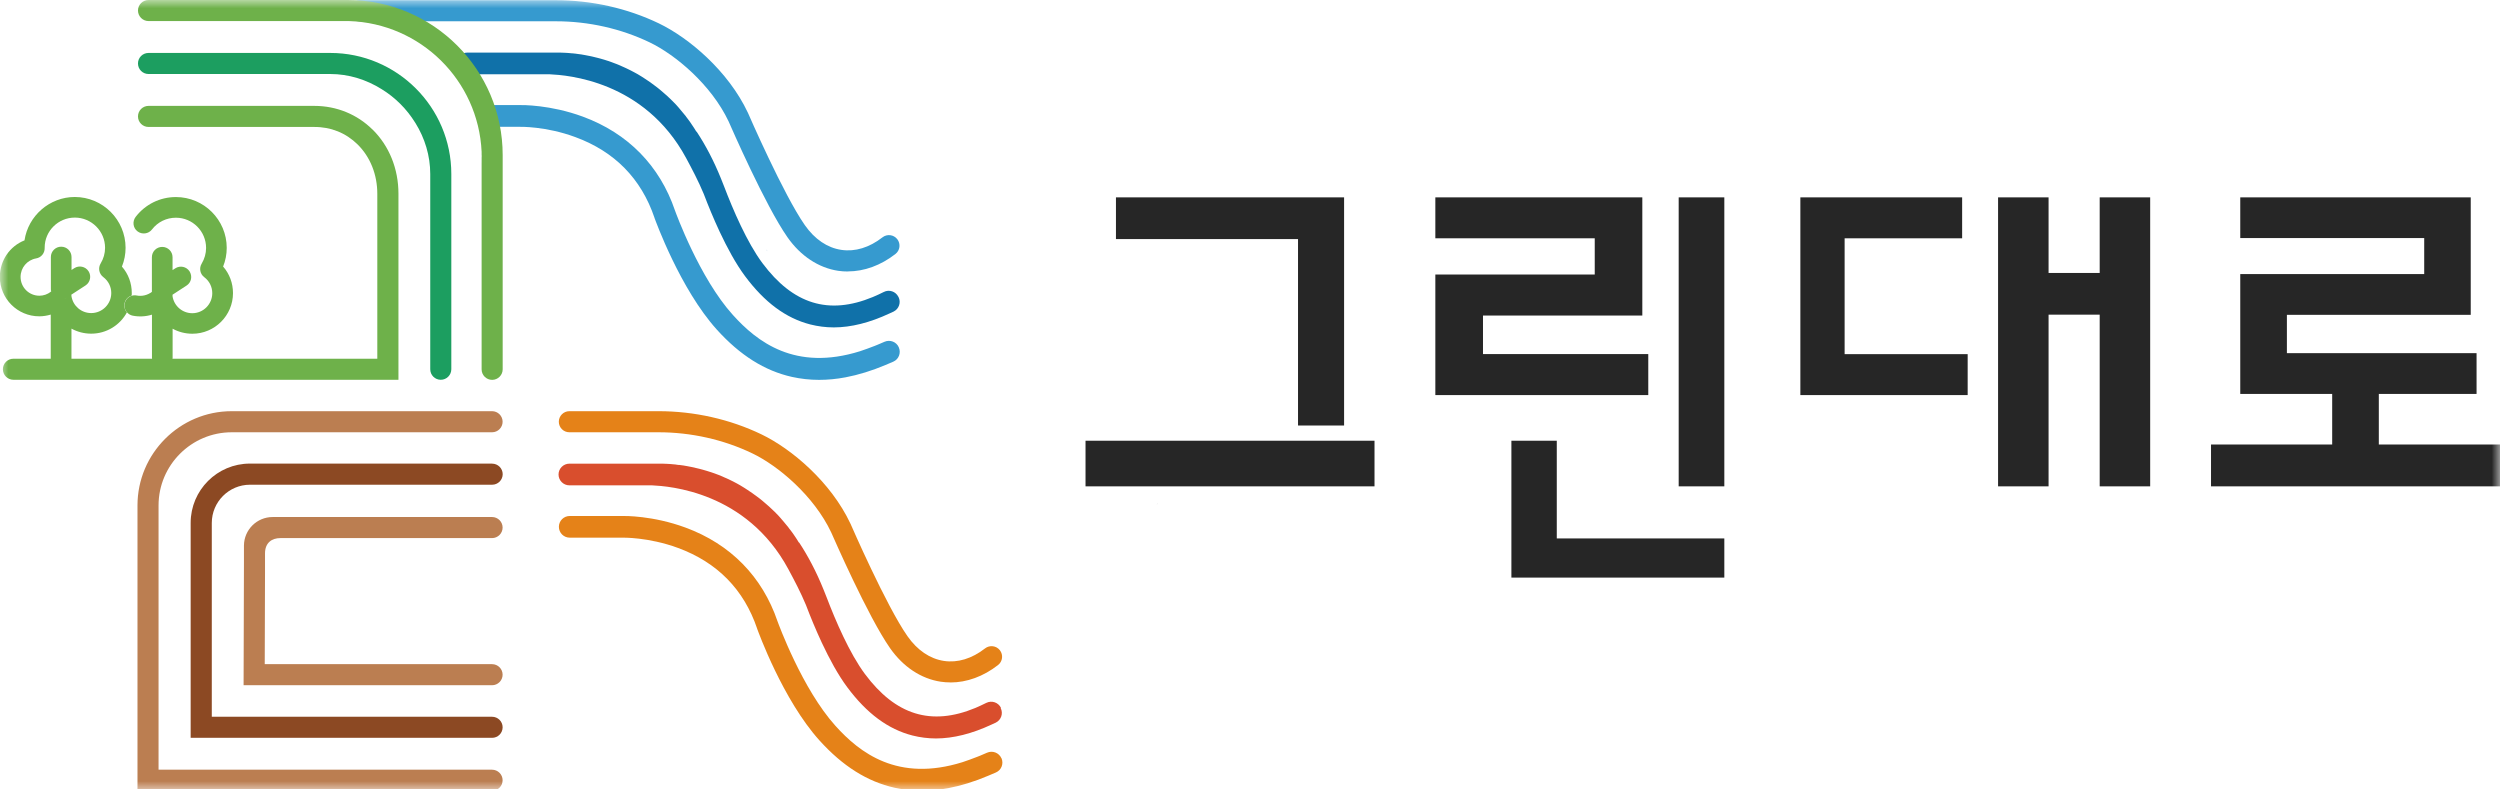 <svg width="152" height="48" viewBox="0 0 152 48" fill="none" xmlns="http://www.w3.org/2000/svg">
<g clip-path="url(#clip0_828_7416)">
<mask id="mask0_828_7416" style="mask-type:luminance" maskUnits="userSpaceOnUse" x="0" y="-1" width="152" height="50">
<path d="M152 -0.04H0V48.04H152V-0.04Z" fill="white"/>
</mask>
<g mask="url(#mask0_828_7416)">
<path d="M54.647 21.116C54.501 20.781 54.111 20.634 53.776 20.781C53.638 20.843 53.5 20.898 53.366 20.956C53.303 20.982 53.24 21.007 53.178 21.032C52.872 21.153 52.575 21.258 52.29 21.354C48.338 22.593 46.023 20.772 44.562 19.152C42.532 16.908 41.092 12.948 41.038 12.797C40.112 10.076 38.178 8.1 35.436 7.091C33.456 6.363 31.744 6.384 31.564 6.388H29.613C29.249 6.388 28.956 6.685 28.956 7.05C28.956 7.414 29.249 7.711 29.613 7.711H31.593C31.593 7.711 33.172 7.665 34.98 8.335C37.37 9.214 38.986 10.863 39.79 13.233V13.241C39.857 13.417 41.352 17.566 43.583 20.04C44.994 21.601 46.488 22.543 48.15 22.916C48.682 23.033 49.234 23.096 49.799 23.096C50.327 23.096 50.863 23.045 51.411 22.941C52.19 22.794 53.002 22.543 53.839 22.191C53.994 22.128 54.153 22.062 54.312 21.99C54.647 21.844 54.794 21.454 54.647 21.12" fill="#369ACF"/>
<path d="M51.549 16.507C51.352 16.507 51.156 16.494 50.959 16.465C49.77 16.285 48.677 15.565 47.882 14.43C46.534 12.509 44.437 7.694 44.299 7.381C43.248 5.158 41.075 3.332 39.497 2.575C37.751 1.737 35.779 1.294 33.795 1.294H21.86C21.504 1.294 21.22 1.005 21.22 0.653C21.22 0.302 21.509 0.013 21.86 0.013H33.795C35.972 0.013 38.132 0.498 40.054 1.419C41.892 2.303 44.278 4.32 45.467 6.845L45.475 6.861C45.496 6.912 47.648 11.856 48.937 13.693C49.536 14.547 50.302 15.066 51.151 15.192C51.989 15.318 52.855 15.054 53.655 14.43C53.935 14.213 54.337 14.263 54.555 14.543C54.773 14.824 54.722 15.226 54.442 15.443C53.55 16.138 52.545 16.502 51.549 16.502" fill="#369ACF"/>
<path d="M54.622 18.047C54.459 17.72 54.065 17.586 53.739 17.75C53.513 17.863 53.291 17.967 53.069 18.059C50.381 19.173 48.217 18.495 46.354 15.996C45.416 14.736 44.566 12.755 44.018 11.315C43.959 11.165 43.901 11.014 43.838 10.863C43.394 9.762 42.892 8.82 42.364 8.017L42.327 7.987C42.297 7.937 42.264 7.887 42.235 7.837C42.218 7.811 42.201 7.782 42.184 7.757C42.164 7.724 42.139 7.69 42.117 7.657C42.097 7.623 42.076 7.594 42.055 7.565C42.03 7.527 42 7.485 41.975 7.447C41.975 7.443 41.967 7.439 41.967 7.431C41.95 7.405 41.933 7.385 41.917 7.364C41.896 7.338 41.879 7.309 41.858 7.284L41.829 7.246C41.808 7.221 41.787 7.192 41.77 7.167C41.749 7.142 41.732 7.117 41.712 7.091C41.712 7.091 41.712 7.091 41.712 7.087C41.703 7.079 41.699 7.071 41.691 7.058C41.674 7.033 41.653 7.008 41.632 6.987C41.619 6.97 41.603 6.949 41.586 6.932C41.578 6.92 41.565 6.907 41.557 6.895C41.557 6.891 41.548 6.886 41.544 6.882C41.519 6.853 41.494 6.824 41.469 6.79C41.465 6.782 41.456 6.773 41.448 6.765C41.439 6.757 41.431 6.744 41.423 6.736C41.41 6.719 41.393 6.702 41.381 6.685C41.36 6.66 41.339 6.639 41.322 6.614C41.314 6.602 41.301 6.589 41.293 6.581C41.289 6.577 41.285 6.568 41.28 6.564C41.264 6.543 41.243 6.522 41.226 6.501C41.205 6.476 41.18 6.451 41.159 6.426C41.151 6.417 41.142 6.409 41.134 6.397C41.113 6.371 41.088 6.35 41.067 6.325C41.046 6.304 41.025 6.284 41.004 6.263C40.962 6.221 40.92 6.175 40.878 6.133C40.858 6.112 40.841 6.095 40.82 6.078C40.791 6.049 40.757 6.016 40.728 5.986C40.707 5.965 40.686 5.949 40.665 5.928C40.619 5.886 40.577 5.844 40.531 5.802C40.51 5.785 40.493 5.769 40.472 5.752C40.439 5.723 40.405 5.693 40.372 5.664C40.351 5.647 40.33 5.626 40.309 5.61C40.263 5.568 40.217 5.53 40.167 5.488C40.146 5.471 40.129 5.455 40.108 5.438C40.079 5.413 40.05 5.392 40.02 5.367C40.016 5.363 40.008 5.358 40.004 5.354C39.983 5.337 39.966 5.321 39.945 5.308C39.895 5.27 39.844 5.233 39.794 5.195C39.773 5.178 39.752 5.166 39.736 5.149C39.698 5.12 39.66 5.09 39.618 5.065C39.597 5.053 39.581 5.04 39.564 5.023C39.514 4.986 39.459 4.952 39.405 4.915C39.384 4.902 39.363 4.885 39.342 4.873C39.3 4.843 39.258 4.818 39.216 4.789C39.2 4.776 39.183 4.768 39.166 4.756C39.112 4.722 39.057 4.684 39.003 4.651C38.982 4.638 38.961 4.626 38.94 4.613C38.894 4.584 38.848 4.559 38.802 4.529C38.789 4.521 38.773 4.513 38.76 4.504C38.702 4.471 38.643 4.437 38.584 4.408C38.563 4.396 38.542 4.387 38.522 4.375C38.471 4.345 38.417 4.32 38.362 4.291C38.35 4.282 38.333 4.278 38.321 4.27C38.266 4.241 38.208 4.211 38.149 4.186C38.128 4.178 38.107 4.165 38.09 4.157C38.032 4.128 37.969 4.098 37.906 4.073C37.898 4.069 37.885 4.065 37.877 4.061C37.822 4.035 37.764 4.01 37.709 3.985C37.688 3.977 37.672 3.969 37.651 3.96C37.588 3.935 37.525 3.906 37.458 3.881C37.446 3.876 37.433 3.872 37.42 3.868C37.366 3.847 37.307 3.826 37.253 3.805C37.236 3.797 37.215 3.793 37.199 3.784C37.132 3.759 37.069 3.738 37.002 3.713C36.989 3.709 36.973 3.705 36.96 3.701C36.901 3.68 36.847 3.663 36.788 3.646C36.772 3.642 36.751 3.634 36.734 3.629C36.667 3.608 36.6 3.588 36.533 3.571C36.516 3.567 36.504 3.562 36.487 3.558C36.428 3.542 36.37 3.525 36.311 3.512C36.294 3.508 36.278 3.504 36.261 3.5C36.194 3.483 36.123 3.466 36.052 3.449C36.035 3.449 36.018 3.441 36.006 3.437C35.947 3.424 35.884 3.412 35.826 3.399C35.809 3.399 35.796 3.395 35.779 3.391C35.708 3.378 35.637 3.362 35.566 3.349C35.549 3.349 35.532 3.345 35.516 3.341C35.453 3.328 35.39 3.32 35.327 3.307C35.315 3.307 35.302 3.307 35.29 3.303C35.219 3.29 35.143 3.282 35.072 3.274C35.055 3.274 35.039 3.269 35.018 3.265C34.951 3.257 34.884 3.248 34.821 3.244C34.812 3.244 34.8 3.244 34.792 3.244C34.716 3.236 34.645 3.232 34.57 3.223C34.553 3.223 34.532 3.223 34.515 3.219C34.444 3.215 34.373 3.211 34.302 3.207C34.298 3.207 34.289 3.207 34.285 3.207C34.21 3.207 34.134 3.198 34.059 3.198C34.042 3.198 34.026 3.198 34.009 3.198C33.979 3.198 33.954 3.198 33.925 3.198H28.407C28.043 3.198 27.746 3.491 27.746 3.86C27.746 4.228 28.043 4.517 28.407 4.517H33.431C34.465 4.567 39.175 4.894 41.72 9.616C42.072 10.269 42.465 11.014 42.791 11.797C43.051 12.483 43.382 13.291 43.758 14.095C44.215 15.066 44.738 16.038 45.303 16.795C46.488 18.386 47.782 19.345 49.264 19.726C49.728 19.843 50.205 19.906 50.695 19.906C51.75 19.906 52.893 19.613 54.069 19.064C54.157 19.026 54.245 18.985 54.333 18.943C54.66 18.779 54.794 18.386 54.63 18.059" fill="#1071A9"/>
<path d="M53.232 16.05V16.041C53.211 16.054 53.19 16.062 53.169 16.075C53.19 16.067 53.211 16.058 53.232 16.05Z" fill="#196897"/>
<path d="M46.597 15.188V15.2C46.63 15.226 46.66 15.251 46.685 15.276C46.655 15.246 46.626 15.217 46.597 15.188Z" fill="#196897"/>
<path d="M29.919 46.794H9.64V30.732C9.64 28.278 11.637 26.282 14.09 26.282H29.919C30.274 26.282 30.559 25.993 30.559 25.641C30.559 25.289 30.27 25 29.919 25H14.09C10.93 25 8.359 27.571 8.359 30.732V48.079H29.919C30.27 48.079 30.559 47.791 30.559 47.439C30.559 47.087 30.27 46.798 29.919 46.798" fill="#BB7E51"/>
<path d="M29.919 28.186H15.196C13.208 28.186 11.592 29.802 11.592 31.79V44.86H29.919C30.271 44.86 30.56 44.575 30.56 44.219C30.56 43.864 30.271 43.579 29.919 43.579H12.877V31.795C12.877 30.514 13.919 29.471 15.2 29.471H29.923C30.275 29.471 30.564 29.182 30.564 28.831C30.564 28.479 30.275 28.19 29.923 28.19" fill="#8C4923"/>
<path d="M29.919 40.381H16.096L16.113 34.876V33.645C16.113 32.992 16.535 32.716 17.046 32.716H29.919C30.27 32.716 30.559 32.427 30.559 32.075C30.559 31.723 30.27 31.435 29.919 31.435H16.581C15.618 31.435 14.84 32.209 14.832 33.168V34.185L14.81 41.662H29.919C30.27 41.662 30.559 41.373 30.559 41.021C30.559 40.669 30.27 40.381 29.919 40.381Z" fill="#BB7E51"/>
<path d="M3.098 17.741C3.098 17.741 3.11 17.733 3.119 17.724C3.106 17.674 3.098 17.62 3.098 17.565V17.741Z" fill="#45A55E"/>
<path d="M4.337 17.917C4.337 17.917 4.337 17.938 4.341 17.946C4.341 17.967 4.345 17.988 4.349 18.009V17.909L4.337 17.917Z" fill="#45A55E"/>
<path d="M4.893 16.808C4.893 16.808 4.872 16.787 4.855 16.787C4.847 16.787 4.839 16.787 4.83 16.796L4.345 17.109V17.213L4.876 16.866C4.876 16.866 4.902 16.825 4.889 16.804" fill="#45A55E"/>
<path d="M13.563 16.213C13.71 15.849 13.785 15.46 13.785 15.07C13.785 13.367 12.4 11.981 10.696 11.981C9.729 11.981 8.837 12.421 8.247 13.187C8.147 13.321 8.1 13.484 8.121 13.651C8.142 13.819 8.226 13.965 8.36 14.066C8.632 14.275 9.03 14.225 9.239 13.953C9.591 13.496 10.122 13.237 10.696 13.237C11.709 13.237 12.53 14.062 12.53 15.075C12.53 15.409 12.437 15.736 12.262 16.029C12.094 16.305 12.161 16.661 12.421 16.854C12.73 17.088 12.906 17.44 12.906 17.825C12.906 18.495 12.362 19.043 11.692 19.043C11.089 19.043 10.583 18.604 10.491 18.017V17.917L11.341 17.364C11.483 17.272 11.579 17.134 11.613 16.971C11.646 16.808 11.613 16.64 11.525 16.498C11.336 16.209 10.947 16.125 10.658 16.314L10.491 16.423V15.64C10.491 15.292 10.21 15.012 9.863 15.012C9.515 15.012 9.235 15.292 9.235 15.64V17.57V17.745C8.975 17.946 8.632 18.03 8.314 17.967C8.213 17.946 8.113 17.951 8.017 17.98C7.954 17.997 7.9 18.026 7.845 18.059C7.791 18.097 7.74 18.143 7.699 18.193C7.64 18.269 7.598 18.361 7.577 18.457C7.565 18.52 7.56 18.583 7.569 18.645C7.581 18.746 7.615 18.842 7.673 18.93C7.69 18.955 7.707 18.976 7.728 18.997C7.82 19.098 7.937 19.169 8.075 19.194C8.46 19.269 8.862 19.248 9.239 19.131V21.752C9.239 22.099 9.52 22.38 9.867 22.38C10.214 22.38 10.495 22.099 10.495 21.752V19.985C10.851 20.182 11.265 20.291 11.697 20.291C13.057 20.291 14.166 19.181 14.166 17.821C14.166 17.222 13.957 16.657 13.572 16.213" fill="#6EB14A"/>
<path d="M20.081 3.219H9.029C8.673 3.219 8.389 3.504 8.389 3.86C8.389 4.216 8.678 4.5 9.029 4.5H20.081C21.203 4.5 22.274 4.839 23.204 5.421C24.029 5.928 24.724 6.623 25.234 7.443C25.242 7.456 25.255 7.472 25.264 7.489C25.829 8.402 26.159 9.465 26.159 10.579V22.451C26.159 22.807 26.448 23.091 26.8 23.091C27.151 23.091 27.44 22.803 27.44 22.451V10.579C27.44 6.518 24.137 3.219 20.081 3.219Z" fill="#1C9E60"/>
<path d="M22.651 7.879C21.714 6.949 20.458 6.438 19.11 6.438H19.085H9.029C8.678 6.438 8.389 6.723 8.389 7.079C8.389 7.435 8.678 7.719 9.029 7.719H19.089C20.119 7.711 21.035 8.084 21.747 8.787C22.517 9.549 22.94 10.616 22.94 11.784V21.81H4.345C4.345 21.81 4.345 21.769 4.345 21.748V19.981C4.705 20.178 5.115 20.287 5.546 20.287C6.484 20.287 7.3 19.763 7.719 18.989C7.698 18.968 7.681 18.947 7.665 18.922C7.606 18.838 7.573 18.738 7.56 18.637C7.552 18.574 7.56 18.512 7.568 18.449C7.589 18.353 7.631 18.261 7.69 18.185C7.732 18.135 7.778 18.089 7.836 18.051C7.891 18.014 7.949 17.988 8.008 17.972C8.008 17.921 8.012 17.871 8.012 17.817C8.012 17.218 7.803 16.653 7.413 16.209C7.56 15.845 7.635 15.456 7.635 15.066C7.635 13.363 6.25 11.977 4.546 11.977C3.018 11.977 1.712 13.12 1.49 14.614C0.586 14.974 -0.009 15.845 -0.009 16.837C-0.009 18.16 1.067 19.232 2.386 19.232C2.624 19.232 2.859 19.194 3.085 19.127V21.748C3.085 21.769 3.085 21.79 3.085 21.81H0.816C0.46 21.81 0.175 22.099 0.175 22.451C0.175 22.803 0.464 23.091 0.816 23.091H24.226V11.78C24.226 10.269 23.669 8.879 22.651 7.874M3.696 17.976C3.696 17.976 3.709 17.967 3.721 17.967C3.713 17.967 3.704 17.967 3.696 17.976ZM3.897 18.173C3.956 18.156 4.01 18.131 4.06 18.101C4.01 18.135 3.956 18.156 3.897 18.173ZM4.035 17.901C4.044 17.926 4.052 17.951 4.056 17.98C4.056 17.951 4.048 17.926 4.035 17.901ZM4.337 17.917L4.349 17.909L5.199 17.356C5.488 17.168 5.571 16.779 5.383 16.49C5.195 16.201 4.805 16.117 4.517 16.305L4.349 16.414V15.627C4.349 15.28 4.069 14.999 3.721 14.999C3.374 14.999 3.093 15.28 3.093 15.627V17.557C3.093 17.557 3.093 17.557 3.093 17.561C3.093 17.616 3.102 17.67 3.114 17.72C3.123 17.746 3.131 17.771 3.139 17.8C3.131 17.775 3.118 17.75 3.114 17.72C3.106 17.725 3.102 17.733 3.093 17.737C2.892 17.892 2.649 17.98 2.394 17.98C1.762 17.98 1.251 17.469 1.251 16.837C1.251 16.28 1.649 15.807 2.197 15.711C2.503 15.661 2.721 15.393 2.716 15.083V15.054C2.716 14.045 3.541 13.229 4.55 13.229C5.559 13.229 6.388 14.053 6.388 15.066C6.388 15.401 6.296 15.728 6.12 16.017C5.952 16.293 6.019 16.649 6.279 16.846C6.589 17.08 6.765 17.432 6.765 17.817C6.765 18.486 6.22 19.035 5.546 19.035C4.939 19.035 4.437 18.595 4.345 18.009C4.345 17.988 4.341 17.967 4.337 17.947C4.337 17.938 4.337 17.926 4.332 17.917" fill="#6EB14A"/>
<path d="M29.291 9.553H29.287V9.946C29.287 9.837 29.296 9.729 29.296 9.62C29.296 9.599 29.296 9.578 29.296 9.553" fill="#45A55E"/>
<path d="M21.136 0H9.029C8.678 0 8.389 0.289 8.389 0.64C8.389 0.992 8.678 1.281 9.029 1.281H20.759C20.822 1.281 20.889 1.281 20.952 1.281C21.027 1.281 21.098 1.281 21.174 1.281C21.19 1.281 21.203 1.281 21.22 1.281C25.569 1.419 29.081 4.885 29.282 9.222C29.287 9.331 29.291 9.44 29.291 9.553C29.291 9.574 29.291 9.595 29.291 9.62C29.291 9.729 29.291 9.838 29.282 9.947V22.455C29.282 22.811 29.571 23.096 29.923 23.096C30.274 23.096 30.563 22.807 30.563 22.455V9.432C30.563 4.232 26.331 0 21.132 0" fill="#6EB14A"/>
<path d="M29.286 9.431V9.548H29.291C29.291 9.439 29.291 9.331 29.282 9.222C29.282 9.289 29.282 9.36 29.282 9.431" fill="#45A55E"/>
<path d="M59.449 41.029V41.021C59.428 41.033 59.407 41.042 59.386 41.054L59.449 41.029Z" fill="#196897"/>
<path d="M52.813 40.171V40.184C52.847 40.209 52.876 40.234 52.901 40.259C52.872 40.23 52.843 40.201 52.813 40.171Z" fill="#196897"/>
<path d="M60.885 46.099C60.738 45.768 60.349 45.617 60.014 45.764C59.876 45.827 59.737 45.881 59.604 45.94C59.541 45.965 59.478 45.99 59.415 46.015C59.11 46.136 58.812 46.241 58.528 46.337C54.576 47.577 52.261 45.756 50.8 44.136C48.774 41.892 47.33 37.927 47.275 37.781C46.35 35.06 44.416 33.084 41.674 32.075C39.694 31.346 37.982 31.367 37.801 31.372H34.641C34.277 31.372 33.98 31.665 33.98 32.029C33.98 32.393 34.273 32.69 34.641 32.69H37.835C37.835 32.69 39.413 32.648 41.222 33.314C43.612 34.193 45.228 35.843 46.032 38.212V38.22C46.099 38.396 47.593 42.545 49.825 45.019C51.235 46.58 52.73 47.522 54.392 47.895C54.923 48.012 55.476 48.075 56.041 48.075C56.569 48.075 57.104 48.025 57.653 47.92C58.431 47.773 59.244 47.522 60.081 47.166C60.236 47.104 60.395 47.037 60.554 46.965C60.889 46.819 61.035 46.43 60.889 46.095" fill="#E58218"/>
<path d="M57.787 41.49C57.59 41.49 57.394 41.478 57.197 41.448C56.004 41.268 54.915 40.548 54.12 39.414C52.772 37.492 50.675 32.678 50.536 32.368C49.486 30.145 47.313 28.316 45.735 27.562C43.989 26.725 42.017 26.282 40.033 26.282H34.616C34.26 26.282 33.976 25.993 33.976 25.641C33.976 25.289 34.264 25 34.616 25H40.033C42.21 25 44.374 25.486 46.292 26.407C48.129 27.29 50.516 29.308 51.704 31.832L51.713 31.849C51.734 31.899 53.885 36.843 55.175 38.681C55.773 39.535 56.539 40.054 57.389 40.184C58.227 40.31 59.093 40.046 59.893 39.422C60.173 39.205 60.575 39.255 60.793 39.535C61.01 39.816 60.96 40.218 60.68 40.435C59.788 41.13 58.783 41.494 57.787 41.494" fill="#E58218"/>
<path d="M60.856 43.031C60.692 42.704 60.299 42.574 59.972 42.733C59.746 42.846 59.525 42.947 59.303 43.043C56.615 44.157 54.451 43.479 52.588 40.98C51.65 39.719 50.8 37.739 50.252 36.299C50.193 36.148 50.135 35.998 50.072 35.847C49.628 34.746 49.126 33.804 48.598 33L48.561 32.971C48.531 32.921 48.498 32.871 48.469 32.82C48.452 32.795 48.435 32.766 48.418 32.741C48.397 32.707 48.372 32.674 48.351 32.64C48.33 32.607 48.309 32.578 48.288 32.548C48.263 32.511 48.234 32.469 48.209 32.431C48.209 32.427 48.201 32.423 48.196 32.414C48.18 32.389 48.163 32.368 48.146 32.347C48.125 32.322 48.108 32.293 48.088 32.268C48.079 32.255 48.071 32.243 48.058 32.23C48.037 32.205 48.016 32.176 47.995 32.151C47.975 32.126 47.958 32.1 47.937 32.071C47.928 32.063 47.924 32.05 47.916 32.042C47.895 32.017 47.878 31.992 47.857 31.971C47.845 31.954 47.828 31.933 47.811 31.916C47.803 31.904 47.79 31.891 47.782 31.878C47.782 31.874 47.774 31.87 47.769 31.866C47.744 31.837 47.719 31.803 47.694 31.774C47.69 31.765 47.681 31.757 47.673 31.749C47.665 31.74 47.656 31.728 47.648 31.719C47.636 31.703 47.619 31.686 47.606 31.669C47.585 31.644 47.564 31.623 47.548 31.602C47.539 31.59 47.527 31.577 47.518 31.569C47.514 31.565 47.51 31.556 47.506 31.552C47.489 31.531 47.468 31.51 47.451 31.489C47.43 31.464 47.405 31.439 47.384 31.414C47.376 31.405 47.368 31.393 47.359 31.384C47.338 31.359 47.317 31.338 47.292 31.313C47.271 31.293 47.25 31.271 47.229 31.251C47.188 31.209 47.146 31.163 47.104 31.121C47.083 31.1 47.066 31.083 47.045 31.066C47.016 31.037 46.982 31.004 46.949 30.974C46.928 30.953 46.907 30.937 46.886 30.916C46.84 30.874 46.798 30.832 46.752 30.79C46.731 30.773 46.715 30.757 46.694 30.74C46.66 30.711 46.627 30.681 46.593 30.652C46.572 30.635 46.551 30.614 46.53 30.598C46.484 30.556 46.434 30.518 46.388 30.476C46.367 30.459 46.346 30.443 46.329 30.426C46.3 30.401 46.271 30.38 46.242 30.355C46.237 30.351 46.229 30.346 46.225 30.342C46.204 30.325 46.187 30.309 46.166 30.296C46.116 30.258 46.066 30.221 46.015 30.183C45.995 30.166 45.974 30.154 45.953 30.137C45.915 30.108 45.877 30.078 45.835 30.053C45.815 30.041 45.798 30.028 45.781 30.012C45.731 29.974 45.676 29.936 45.622 29.903L45.559 29.861C45.517 29.831 45.475 29.806 45.434 29.777C45.417 29.765 45.4 29.756 45.383 29.744C45.329 29.71 45.274 29.677 45.22 29.639C45.199 29.626 45.178 29.614 45.157 29.601C45.111 29.572 45.065 29.547 45.019 29.517C45.007 29.509 44.99 29.501 44.977 29.492C44.919 29.459 44.86 29.425 44.806 29.396C44.785 29.384 44.764 29.375 44.743 29.363C44.693 29.333 44.638 29.308 44.584 29.279C44.571 29.27 44.554 29.266 44.542 29.258C44.483 29.229 44.429 29.199 44.37 29.174L44.312 29.145C44.253 29.116 44.19 29.086 44.127 29.061C44.115 29.057 44.106 29.053 44.094 29.049C44.039 29.023 43.981 28.998 43.926 28.973L43.868 28.948C43.805 28.923 43.742 28.894 43.675 28.869C43.663 28.864 43.65 28.86 43.638 28.856C43.583 28.835 43.525 28.814 43.47 28.793C43.449 28.785 43.432 28.781 43.412 28.772C43.345 28.747 43.282 28.726 43.215 28.705C43.202 28.701 43.185 28.697 43.173 28.693C43.114 28.676 43.06 28.655 43.001 28.638C42.985 28.634 42.964 28.626 42.947 28.622C42.88 28.601 42.813 28.58 42.746 28.563C42.729 28.559 42.717 28.555 42.7 28.55C42.641 28.534 42.583 28.517 42.524 28.504C42.507 28.5 42.491 28.496 42.474 28.492C42.407 28.475 42.336 28.458 42.264 28.442C42.248 28.442 42.231 28.433 42.218 28.429C42.16 28.416 42.097 28.404 42.038 28.391C42.022 28.391 42.009 28.387 41.992 28.383C41.921 28.37 41.85 28.354 41.779 28.341C41.762 28.341 41.745 28.337 41.729 28.333C41.666 28.32 41.603 28.312 41.54 28.299C41.528 28.299 41.515 28.299 41.503 28.295C41.431 28.282 41.356 28.274 41.285 28.266H41.23C41.163 28.253 41.097 28.245 41.034 28.236C41.025 28.236 41.013 28.236 41.005 28.236C40.929 28.228 40.858 28.224 40.783 28.215C40.766 28.215 40.745 28.215 40.728 28.211C40.657 28.207 40.586 28.203 40.515 28.199C40.511 28.199 40.502 28.199 40.498 28.199C40.423 28.199 40.347 28.19 40.272 28.19C40.255 28.19 40.238 28.19 40.222 28.19C40.192 28.19 40.167 28.19 40.138 28.19H34.62C34.256 28.19 33.959 28.488 33.959 28.848C33.959 29.208 34.252 29.509 34.62 29.509H39.644C40.678 29.559 45.388 29.886 47.933 34.608C48.284 35.261 48.678 36.006 49.004 36.789C49.264 37.476 49.595 38.283 49.971 39.087C50.428 40.059 50.951 41.03 51.516 41.787C52.701 43.378 53.994 44.337 55.476 44.718C55.941 44.835 56.418 44.898 56.908 44.898C57.963 44.898 59.106 44.605 60.282 44.056C60.37 44.019 60.458 43.977 60.546 43.935C60.872 43.772 61.006 43.378 60.843 43.052" fill="#D94E2D"/>
<path d="M70.392 30.635V30.627C70.371 30.639 70.35 30.647 70.329 30.66C70.35 30.651 70.371 30.643 70.392 30.635Z" fill="#262626"/>
<path d="M83.57 26.796H66V29.57H83.57V26.796Z" fill="#262626"/>
<path d="M81.721 25.871H78.92V14.536H67.85V12H81.721V25.871Z" fill="#262626"/>
<path d="M100.215 24.021H87.269V16.691H96.96V14.488H87.269V12H99.853V19.185H90.166V21.528H100.215V24.021Z" fill="#262626"/>
<path d="M104.839 35.118H91.893V26.796H94.652V32.737H104.839V35.118Z" fill="#262626"/>
<path d="M104.839 12H102.064V29.57H104.839V12Z" fill="#262626"/>
<path d="M119.634 24.021H109.462V12H119.298V14.489H112.153V21.532H119.634V24.021Z" fill="#262626"/>
<path d="M130.731 29.57H127.661V19.131H124.553V29.57H121.483V12H124.553V16.596H127.661V12H130.731V29.57Z" fill="#262626"/>
<path d="M152 29.57H134.43V27.026H141.797V23.951H136.208V16.664H147.392V14.474H136.208V12H150.221V19.142H139.043V21.472H150.575V23.951H144.632V27.026H152V29.57Z" fill="#262626"/>
</g>
</g>
<defs>
<clipPath id="clip0_828_7416">
<rect width="152" height="48" fill="white"/>
</clipPath>
</defs>
</svg>
